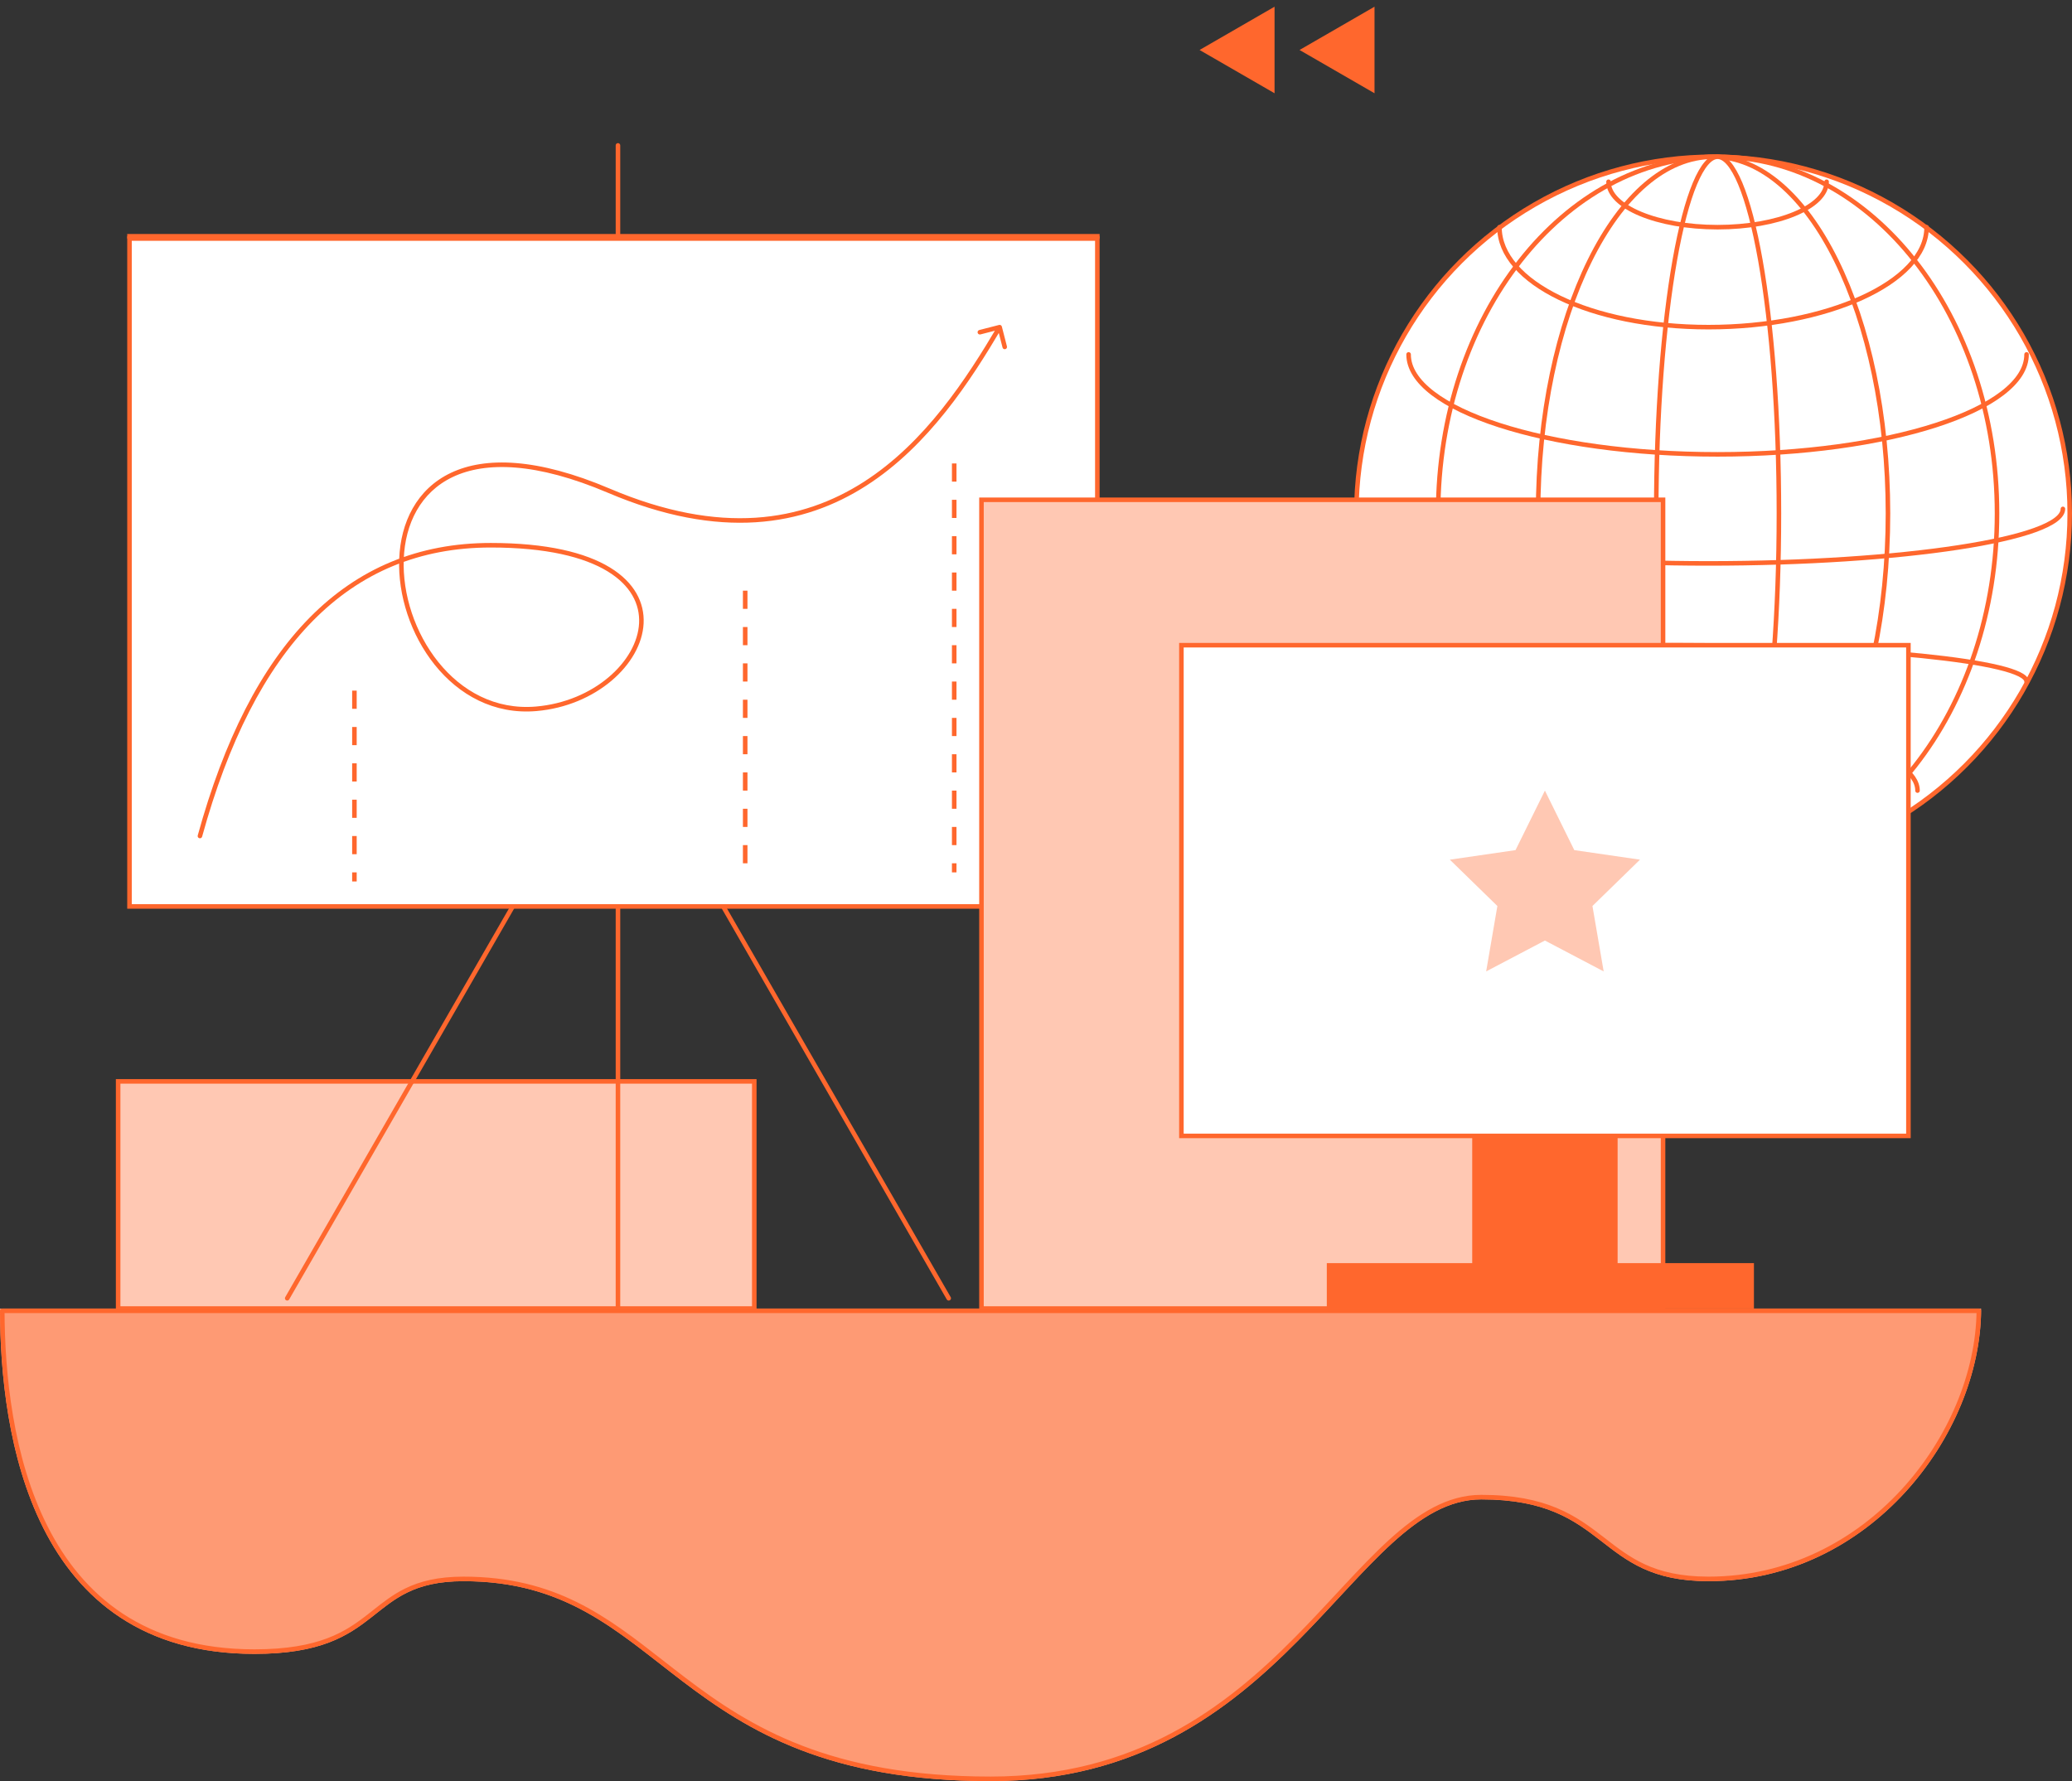<?xml version="1.0" encoding="UTF-8"?> <svg xmlns="http://www.w3.org/2000/svg" width="228" height="196" viewBox="0 0 228 196" fill="none"><rect x="0" y="0" width="228" height="196" fill="#333333" stroke="none"/><rect x="13" y="119" width="70" height="25" fill="#FFC8B3" stroke="#FF672D" stroke-width="0.5"></rect><path d="M68 16V144" stroke="#FF672D" stroke-width="0.5" stroke-linecap="round" stroke-linejoin="round"></path><path d="M59 64L104.396 142.868" stroke="#FF672D" stroke-width="0.5" stroke-linecap="round" stroke-linejoin="round"></path><path d="M77 64L31.604 142.868" stroke="#FF672D" stroke-width="0.5" stroke-linecap="round" stroke-linejoin="round"></path><rect x="14.25" y="26.25" width="106.5" height="73.5" fill="white" stroke="#FF672D" stroke-width="0.5"></rect><circle cx="188.5" cy="56.5" r="39.25" fill="white" stroke="#FF672D" stroke-width="0.5"></circle><path d="M219.75 56.5C219.75 78.237 205.93 95.75 189 95.75C172.07 95.75 158.25 78.237 158.25 56.5C158.25 34.763 172.07 17.25 189 17.25C205.93 17.25 219.75 34.763 219.75 56.5Z" fill="white" stroke="#FF672D" stroke-width="0.5"></path><path d="M207.75 56.5C207.75 67.378 205.573 77.213 202.064 84.32C198.548 91.443 193.737 95.75 188.5 95.75C183.263 95.75 178.452 91.443 174.936 84.32C171.427 77.213 169.25 67.378 169.25 56.5C169.25 45.622 171.427 35.787 174.936 28.68C178.452 21.557 183.263 17.25 188.5 17.25C193.737 17.25 198.548 21.557 202.064 28.68C205.573 35.787 207.75 45.622 207.75 56.5Z" fill="white" stroke="#FF672D" stroke-width="0.5"></path><path d="M195.75 56.5C195.75 67.398 194.967 77.257 193.704 84.387C193.071 87.954 192.321 90.825 191.494 92.799C191.08 93.787 190.653 94.536 190.222 95.034C189.789 95.533 189.38 95.75 189 95.75C188.62 95.75 188.211 95.533 187.778 95.034C187.347 94.536 186.92 93.787 186.506 92.799C185.679 90.825 184.929 87.954 184.296 84.387C183.033 77.257 182.25 67.398 182.25 56.5C182.25 45.602 183.033 35.743 184.296 28.613C184.929 25.046 185.679 22.175 186.506 20.201C186.92 19.213 187.347 18.464 187.778 17.966C188.211 17.467 188.62 17.25 189 17.25C189.38 17.25 189.789 17.467 190.222 17.966C190.653 18.464 191.08 19.213 191.494 20.201C192.321 22.175 193.071 25.046 193.704 28.613C194.967 35.743 195.75 45.602 195.75 56.5Z" fill="white" stroke="#FF672D" stroke-width="0.5"></path><path d="M155 39C155 45.075 170.222 50 189 50C207.778 50 223 45.075 223 39" stroke="#FF672D" stroke-width="0.5" stroke-linecap="round"></path><path d="M150 56C150 59.314 166.737 62 188 62C209.263 62 227 59.314 227 56" stroke="#FF672D" stroke-width="0.5" stroke-linecap="round"></path><path d="M146 75C146 72.791 162.737 71 184 71C205.263 71 223 72.791 223 75" stroke="#FF672D" stroke-width="0.5" stroke-linecap="round"></path><path d="M166 87C166 83.134 175.574 80 188 80C200.426 80 211 83.134 211 87" stroke="#FF672D" stroke-width="0.5" stroke-linecap="round"></path><path d="M165 25C165 31.075 175.021 36 188 36C200.979 36 212 31.075 212 25" stroke="#FF672D" stroke-width="0.5" stroke-linecap="round"></path><path d="M177 20C177 22.761 182.373 25 189 25C195.627 25 201 22.761 201 20" stroke="#FF672D" stroke-width="0.5" stroke-linecap="round"></path><rect x="108" y="55" width="75" height="89" fill="#FFC8B3" stroke="#FF672D" stroke-width="0.5"></rect><rect x="130" y="71" width="80" height="54" fill="white" stroke="#FF672D" stroke-width="0.5"></rect><rect x="162" y="125" width="16" height="19" fill="#FF672D"></rect><path d="M218 144C218 157.791 205.817 174 188 174C175.423 174 177.149 165 163 165C148.851 165 141.49 196 109 196C73.365 196 73.534 174 51 174C39.995 174 42.568 182 28 182C3.411 182 4.36508e-06 157.791 0 144H109H218Z" fill="#FE9A74"></path><path d="M217.749 144.25C217.603 157.87 205.551 173.75 188 173.75C184.888 173.75 182.674 173.194 180.882 172.367C179.189 171.585 177.863 170.558 176.495 169.497C176.411 169.433 176.327 169.367 176.242 169.302C174.786 168.176 173.26 167.033 171.203 166.175C169.144 165.317 166.565 164.75 163 164.75C159.366 164.75 156.193 166.742 152.994 169.659C151.392 171.12 149.773 172.822 148.08 174.638C147.774 174.967 147.465 175.299 147.154 175.634C145.741 177.155 144.269 178.739 142.7 180.324C135.051 188.053 125.149 195.75 109 195.75C100.118 195.75 93.478 194.379 88.163 192.329C82.847 190.279 78.845 187.545 75.239 184.801C74.416 184.176 73.615 183.549 72.822 182.93C66.665 178.12 61.072 173.75 51 173.75C48.216 173.75 46.275 174.257 44.702 175.025C43.357 175.683 42.288 176.531 41.209 177.387C41.034 177.526 40.859 177.665 40.682 177.803C39.412 178.798 38.047 179.78 36.103 180.516C34.158 181.253 31.619 181.75 28 181.75C21.896 181.75 17.121 180.248 13.389 177.793C9.655 175.337 6.95 171.917 5.002 168.059C1.15 160.429 0.271 151.111 0.25 144.25H109H217.749Z" stroke="#FF672D" stroke-width="0.5" stroke-linejoin="round"></path><path d="M82 65L82 97" stroke="#FF672D" stroke-width="0.5" stroke-dasharray="2 2"></path><path d="M105 51L105 96" stroke="#FF672D" stroke-width="0.5" stroke-dasharray="2 2"></path><path d="M39 76L39 97" stroke="#FF672D" stroke-width="0.5" stroke-dasharray="2 2"></path><rect x="146" y="139" width="47" height="5" fill="#FF672D"></rect><path d="M14 26H121" stroke="#FF672D" stroke-width="0.5"></path><path d="M21.759 91.934C21.722 92.067 21.8 92.204 21.934 92.241C22.067 92.278 22.204 92.2 22.241 92.066L21.759 91.934ZM59 78L59.021 78.249L59 78ZM67 54L67.098 53.77L67 54ZM110.242 35.938C110.208 35.804 110.072 35.724 109.938 35.758L107.759 36.317C107.625 36.352 107.544 36.488 107.579 36.622C107.613 36.755 107.749 36.836 107.883 36.802L109.82 36.304L110.317 38.242C110.352 38.375 110.488 38.456 110.622 38.422C110.755 38.387 110.836 38.251 110.802 38.117L110.242 35.938ZM22.241 92.066C25.116 81.622 29.155 73.667 34.421 68.325C39.681 62.99 46.176 60.25 54 60.25V59.75C46.044 59.75 39.42 62.542 34.065 67.974C28.717 73.399 24.646 81.444 21.759 91.934L22.241 92.066ZM54 60.25C60.132 60.25 64.277 61.303 66.853 62.871C69.418 64.431 70.426 66.497 70.324 68.573C70.222 70.666 68.99 72.822 66.966 74.53C64.946 76.236 62.155 77.479 58.979 77.751L59.021 78.249C62.3 77.968 65.189 76.685 67.289 74.912C69.385 73.142 70.712 70.867 70.823 68.598C70.935 66.312 69.811 64.085 67.113 62.443C64.426 60.809 60.177 59.75 54 59.75V60.25ZM58.979 77.751C54.495 78.135 50.788 76.035 48.23 72.851C45.669 69.663 44.276 65.403 44.428 61.519C44.58 57.639 46.27 54.17 49.838 52.482C53.42 50.789 58.966 50.856 66.902 54.23L67.098 53.77C59.105 50.371 53.394 50.248 49.625 52.03C45.842 53.819 44.086 57.49 43.928 61.499C43.771 65.505 45.205 69.883 47.841 73.164C50.48 76.449 54.338 78.65 59.021 78.249L58.979 77.751ZM66.902 54.23C79.281 59.493 88.416 57.871 95.313 53.453C102.19 49.049 106.81 41.885 110.215 36.127L109.785 35.873C106.38 41.63 101.81 48.698 95.044 53.032C88.298 57.353 79.338 58.974 67.098 53.77L66.902 54.23Z" fill="#FF672D"></path><path d="M170 87L173.233 93.55L180.462 94.601L175.231 99.7L176.466 106.899L170 103.5L163.534 106.899L164.769 99.7L159.538 94.601L166.767 93.55L170 87Z" fill="#FFC8B3"></path><path d="M132 5.5L140.25 0.737L140.25 10.263L132 5.5Z" fill="#FF672D"></path><path d="M143 5.5L151.25 0.737L151.25 10.263L143 5.5Z" fill="#FF672D"></path></svg> 